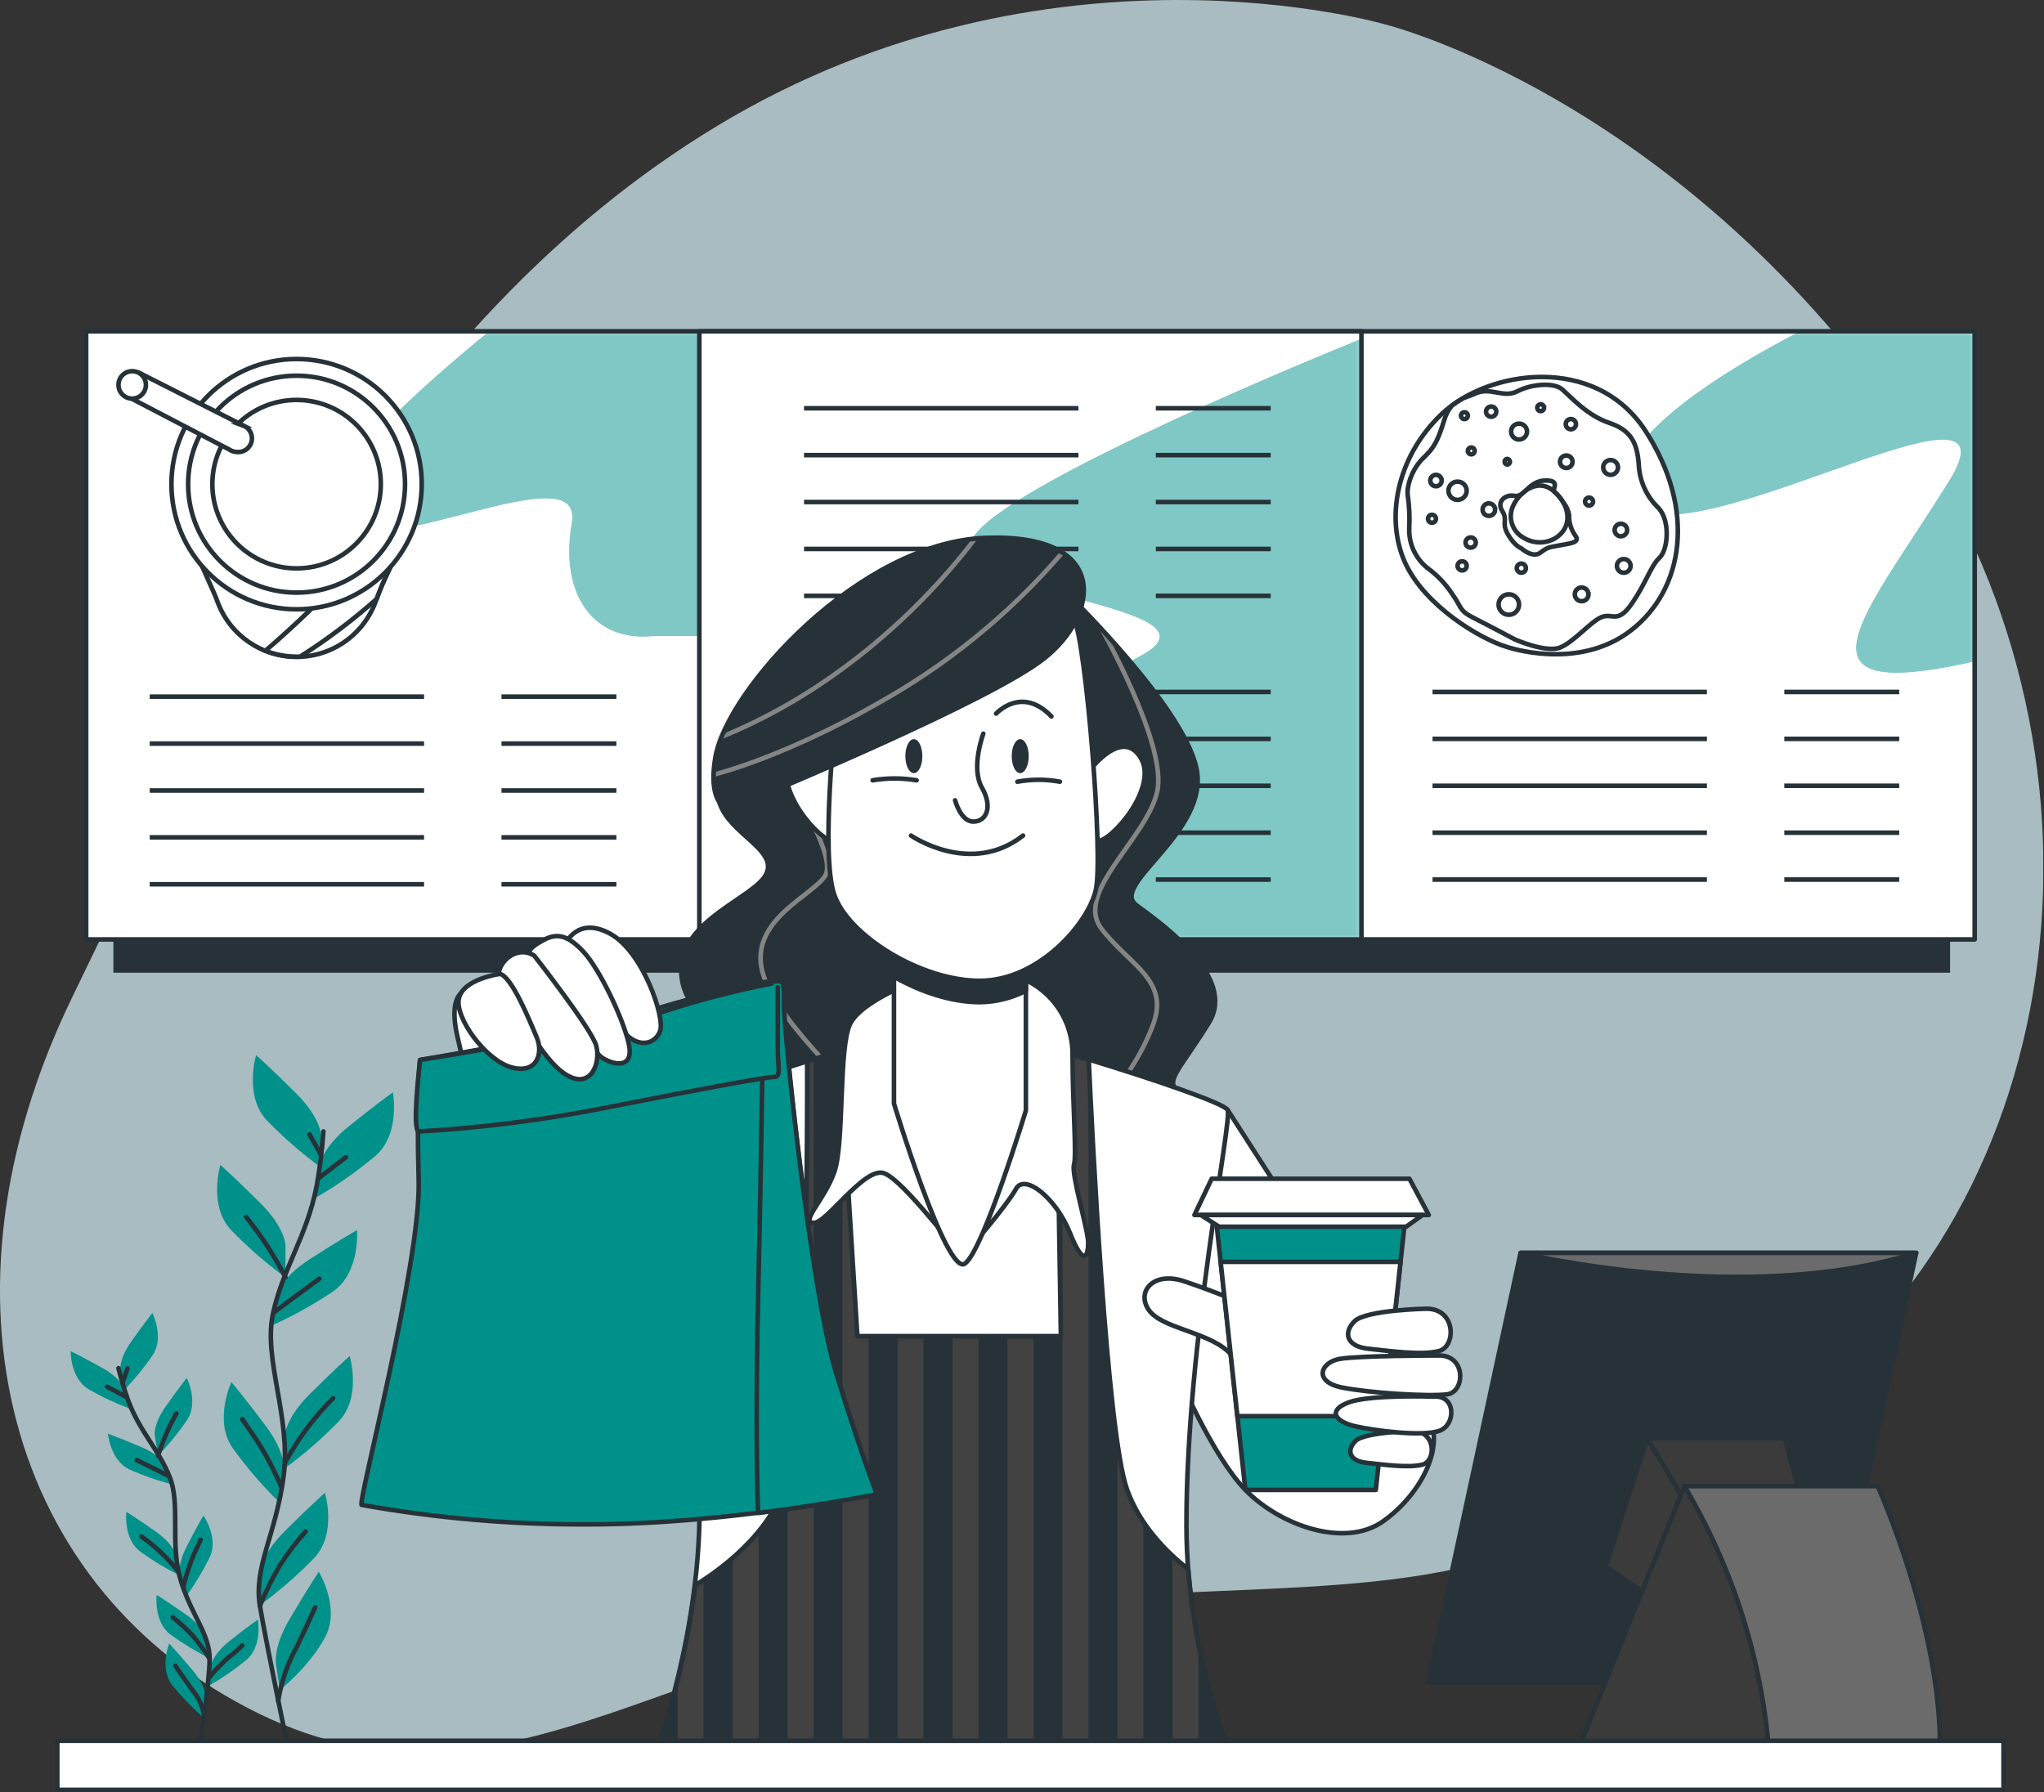 <svg width="447" height="392" viewBox="0 0 447 392" fill="none" xmlns="http://www.w3.org/2000/svg">
<rect x="0" y="0" width="447" height="392" fill="#333333" stroke="none"/>
<g clip-path="url(#clip0_28_1163)">
<g opacity="0.7">
<path d="M302.95 5.35C302.95 5.35 229.5 -16.28 156.97 27.46C84.44 71.2 47.46 152.79 15.73 218.24C-16 283.69 1.59 347.82 56.55 374.75C111.51 401.68 149.32 356.14 226.72 350.21C304.12 344.28 324.86 353.92 389.35 308.61C453.84 263.3 466.11 163.15 415.94 91.96C365.77 20.77 302.95 5.35 302.95 5.35Z" fill="#DAF7FD"/>
</g>
<path d="M426.46 194.12H24.8V212.74H426.46V194.12Z" fill="#263238"/>
<path d="M431.84 72.46H18.84V205.46H431.84V72.46Z" fill="white"/>
<mask id="mask0_28_1163" style="mask-type:luminance" maskUnits="userSpaceOnUse" x="18" y="72" width="414" height="134">
<path d="M431.84 72.46H18.84V205.46H431.84V72.46Z" fill="white"/>
</mask>
<g mask="url(#mask0_28_1163)">
<path d="M153.2 72.46V139.09H142.9C129.9 140.46 122.31 130.17 125.06 114.38C127.81 98.59 83.19 123.31 72.9 114.38C65.61 108.07 91.33 85.26 106.98 72.46H153.2ZM356.01 108.56C363.62 126.56 444.16 76.46 426.21 105.3C408.26 134.14 389.75 153.73 430.02 145.03L431.84 144.6V72.46H393.63C375.36 81.99 351.16 97.14 356.01 108.56Z" fill="#00918A"/>
<path opacity="0.5" d="M153.2 72.46V139.09H142.9C129.9 140.46 122.31 130.17 125.06 114.38C127.81 98.59 83.19 123.31 72.9 114.38C65.61 108.07 91.33 85.26 106.98 72.46H153.2ZM356.01 108.56C363.62 126.56 444.16 76.46 426.21 105.3C408.26 134.14 389.75 153.73 430.02 145.03L431.84 144.6V72.46H393.63C375.36 81.99 351.16 97.14 356.01 108.56Z" fill="white"/>
</g>
<path d="M431.84 72.46H18.84V205.46H431.84V72.46Z" stroke="#263238" stroke-linecap="round" stroke-linejoin="round"/>
<path d="M297.73 72.46H152.94V205.46H297.73V72.46Z" fill="white"/>
<mask id="mask1_28_1163" style="mask-type:luminance" maskUnits="userSpaceOnUse" x="152" y="72" width="146" height="134">
<path d="M297.73 72.46H152.94V205.46H297.73V72.46Z" fill="white"/>
</mask>
<g mask="url(#mask1_28_1163)">
<path d="M249.42 143.46C233.55 151.94 187.72 188.95 167.56 205.46H297.74V74.1C280.74 81.02 215.95 108.04 212.38 118.46C208.26 130.46 270 132.46 249.42 143.46Z" fill="#00918A"/>
<path opacity="0.5" d="M249.42 143.46C233.55 151.94 187.72 188.95 167.56 205.46H297.74V74.1C280.74 81.02 215.95 108.04 212.38 118.46C208.26 130.46 270 132.46 249.42 143.46Z" fill="white"/>
</g>
<path d="M297.73 72.46H152.94V205.46H297.73V72.46Z" stroke="#263238" stroke-linecap="round" stroke-linejoin="round"/>
<path d="M307.28 123.07C311.57 132.49 323.63 139.71 329.44 141.46C329.44 141.46 345 146.9 356.67 137.88C368.34 128.86 370.91 111.36 359.9 94.32C348.89 77.28 325.37 80.95 315.29 90.54C305.21 100.13 303 113.65 307.28 123.07ZM339.84 107.46C343.63 110.76 343.84 115.46 340.09 117.73C337.94 118.96 335.29 118.91 333.19 117.61C330.75 116.28 329.73 113.31 330.84 110.77C331.94 108.09 336.08 104.15 339.84 107.46Z" fill="white" stroke="#263238" stroke-miterlimit="10"/>
<path d="M315.84 91.87C314.38 96.54 313.67 97.87 311.26 100.17C308.85 102.47 307.57 106.3 307.86 108.32C308.2 110.72 308.31 113.14 308.18 115.56C308.07 118.92 309.55 122.14 312.18 124.24C314.31 125.79 316.15 127.72 317.59 129.93C319.7 132.84 319.01 133.5 322.17 135.09C325.33 136.68 331.3 139.86 331.3 139.86C331.3 139.86 338.12 142.86 341.18 141.62C344.24 140.38 347.88 135.91 350.26 134.96C352.64 134.01 353.75 136.56 356.9 131.96C360.05 127.36 360.97 123.82 362.9 122.01C364.83 120.2 365.29 113.83 362.67 111.08C360.02 108.53 358.48 105.05 358.37 101.38C357.98 96.83 356.7 94.1 351.87 92.47C347.04 90.84 343.43 86.71 341.62 85.15C339.81 83.59 334.92 83.97 331.85 85.57C328.78 87.17 325.99 84.57 322.76 86.02C321.76 86.48 320.76 86.77 319.97 87.1C319.11 87.6 318.29 88.15 317.49 88.74C316.73 89.66 316.17 90.72 315.84 91.87ZM331.26 108.46C333.26 108.84 334.37 105.17 337.9 105.09C341.43 105.01 339.37 106.98 339.9 107.49C340.72 108.2 341.42 109.04 341.96 109.98C342.56 110.75 342.97 111.66 343.14 112.62C343.08 114.26 343.58 115.87 344.54 117.2C345.67 118.74 343.15 118.85 340.95 119.3C338.75 119.75 338.59 119.57 336.87 120.87C335.15 122.17 332.69 119.93 332.69 119.93C332.69 119.93 331.19 119.39 329.74 116.83C328.29 114.27 329.82 113.83 328.52 111.75C327.22 109.67 329.25 108.02 331.26 108.46Z" fill="white" stroke="#263238" stroke-miterlimit="10"/>
<path d="M332.2 96.13C333.161 96.13 333.94 95.351 333.94 94.39C333.94 93.429 333.161 92.65 332.2 92.65C331.239 92.65 330.46 93.429 330.46 94.39C330.46 95.351 331.239 96.13 332.2 96.13Z" fill="white" stroke="#263238" stroke-miterlimit="10"/>
<path d="M321.75 99.37C322.164 99.37 322.5 99.034 322.5 98.62C322.5 98.206 322.164 97.87 321.75 97.87C321.336 97.87 321 98.206 321 98.62C321 99.034 321.336 99.37 321.75 99.37Z" fill="white" stroke="#263238" stroke-miterlimit="10"/>
<path d="M326.1 91.15C326.719 91.15 327.22 90.649 327.22 90.03C327.22 89.412 326.719 88.91 326.1 88.91C325.481 88.91 324.98 89.412 324.98 90.03C324.98 90.649 325.481 91.15 326.1 91.15Z" fill="white" stroke="#263238" stroke-miterlimit="10"/>
<path d="M320.75 107.33C320.75 108.43 319.85 109.33 318.75 109.33C317.65 109.33 316.75 108.43 316.75 107.33C316.75 106.23 317.65 105.33 318.75 105.33C319.85 105.33 320.75 106.23 320.75 107.33Z" fill="white" stroke="#263238" stroke-miterlimit="10"/>
<path d="M343.9 100.99C343.9 101.75 343.29 102.36 342.53 102.36C341.77 102.36 341.16 101.75 341.16 100.99C341.16 100.23 341.77 99.62 342.53 99.62C343.28 99.62 343.89 100.22 343.9 100.97C343.9 100.97 343.9 100.98 343.9 100.99Z" fill="white" stroke="#263238" stroke-miterlimit="10"/>
<path d="M343.53 93.89C344.149 93.89 344.65 93.389 344.65 92.77C344.65 92.151 344.149 91.65 343.53 91.65C342.912 91.65 342.41 92.151 342.41 92.77C342.41 93.389 342.912 93.89 343.53 93.89Z" fill="white" stroke="#263238" stroke-miterlimit="10"/>
<path d="M353.84 102.23C353.84 103.12 353.11 103.85 352.22 103.85C351.33 103.85 350.6 103.12 350.6 102.23C350.6 101.34 351.33 100.61 352.22 100.61C353.11 100.61 353.83 101.34 353.84 102.23Z" fill="white" stroke="#263238" stroke-miterlimit="10"/>
<path d="M355.84 115.92C355.84 116.68 355.23 117.29 354.47 117.29C353.71 117.29 353.1 116.68 353.1 115.92C353.1 115.16 353.71 114.55 354.47 114.55C355.23 114.55 355.84 115.16 355.84 115.92Z" fill="white" stroke="#263238" stroke-miterlimit="10"/>
<path d="M347.39 129.98C347.39 130.81 346.73 131.48 345.9 131.49C345.07 131.49 344.4 130.83 344.39 130C344.38 129.17 345.05 128.5 345.88 128.49C346.7 128.49 347.37 129.16 347.38 129.98H347.39Z" fill="white" stroke="#263238" stroke-miterlimit="10"/>
<path d="M329.96 134.46C331.197 134.46 332.2 133.457 332.2 132.22C332.2 130.983 331.197 129.98 329.96 129.98C328.723 129.98 327.72 130.983 327.72 132.22C327.72 133.457 328.723 134.46 329.96 134.46Z" fill="white" stroke="#263238" stroke-miterlimit="10"/>
<path d="M321.62 119.78C322.239 119.78 322.74 119.279 322.74 118.66C322.74 118.041 322.239 117.54 321.62 117.54C321.001 117.54 320.5 118.041 320.5 118.66C320.5 119.279 321.001 119.78 321.62 119.78Z" fill="white" stroke="#263238" stroke-miterlimit="10"/>
<path d="M333.7 124.26C333.7 124.81 333.25 125.26 332.7 125.26C332.15 125.26 331.7 124.81 331.7 124.26C331.7 123.71 332.15 123.26 332.7 123.26C333.25 123.26 333.7 123.71 333.7 124.26Z" fill="white" stroke="#263238" stroke-miterlimit="10"/>
<path d="M314.03 113.46C314.03 113.94 313.64 114.33 313.16 114.33C312.68 114.33 312.29 113.94 312.29 113.46C312.29 112.98 312.68 112.59 313.16 112.59C313.64 112.59 314.03 112.98 314.03 113.46Z" fill="white" stroke="#263238" stroke-miterlimit="10"/>
<path d="M321 90.91C321 91.32 320.66 91.66 320.25 91.66C319.84 91.66 319.5 91.32 319.5 90.91C319.5 90.5 319.84 90.16 320.25 90.16C320.66 90.16 320.99 90.48 321 90.89C321 90.89 321 90.9 321 90.91Z" fill="white" stroke="#263238" stroke-miterlimit="10"/>
<path d="M330.21 100.99C330.21 101.33 329.93 101.61 329.59 101.61C329.24 101.57 329 101.25 329.04 100.91C329.08 100.62 329.3 100.4 329.59 100.36C329.93 100.36 330.21 100.65 330.21 100.99Z" fill="white" stroke="#263238" stroke-miterlimit="10"/>
<path d="M348.38 109.7C348.38 110.18 347.99 110.57 347.51 110.57C347.03 110.57 346.64 110.18 346.64 109.7C346.64 109.22 347.03 108.83 347.51 108.83C347.99 108.83 348.38 109.22 348.38 109.7Z" fill="white" stroke="#263238" stroke-miterlimit="10"/>
<path d="M356.6 123.76C356.6 124.59 355.94 125.26 355.11 125.27C354.28 125.27 353.61 124.61 353.6 123.78C353.59 122.95 354.26 122.28 355.09 122.27C355.91 122.27 356.58 122.93 356.59 123.75C356.59 123.75 356.59 123.75 356.59 123.76H356.6Z" fill="white" stroke="#263238" stroke-miterlimit="10"/>
<path d="M326.97 111.46C326.97 112.22 326.36 112.83 325.6 112.83C324.84 112.83 324.23 112.22 324.23 111.46C324.23 110.7 324.84 110.09 325.6 110.09C326.35 110.09 326.96 110.7 326.96 111.45C326.96 111.45 326.96 111.45 326.96 111.46H326.97Z" fill="white" stroke="#263238" stroke-miterlimit="10"/>
<path d="M320.75 123.76C320.75 124.31 320.3 124.76 319.75 124.76C319.2 124.76 318.75 124.31 318.75 123.76C318.75 123.21 319.2 122.76 319.75 122.76C320.3 122.76 320.75 123.21 320.75 123.76Z" fill="white" stroke="#263238" stroke-miterlimit="10"/>
<path d="M315.28 105.09C315.28 105.78 314.73 106.34 314.04 106.35C313.35 106.35 312.79 105.8 312.78 105.11C312.78 104.42 313.33 103.86 314.02 103.85C314.71 103.85 315.26 104.4 315.27 105.09H315.28Z" fill="white" stroke="#263238" stroke-miterlimit="10"/>
<path d="M337.68 89.16C337.68 89.57 337.35 89.91 336.94 89.92C336.53 89.93 336.19 89.59 336.18 89.18C336.17 88.77 336.51 88.43 336.92 88.42C337.33 88.42 337.66 88.75 337.67 89.16H337.68Z" fill="white" stroke="#263238" stroke-miterlimit="10"/>
<path d="M83.97 120.31C83.15 120.23 82.45 119.69 82.17 118.91C78.71 109.34 68.15 104.39 58.58 107.85C54.46 109.34 51 112.25 48.84 116.06C48.44 116.78 47.66 117.2 46.84 117.14L44.53 116.94C43.37 116.83 42.34 117.69 42.24 118.85C42.21 119.22 42.27 119.6 42.43 119.94L46.56 129.15C46.89 129.9 47.22 130.65 47.5 131.42C50.91 141 61.45 146.01 71.03 142.6C76.17 140.77 80.24 136.75 82.13 131.63C82.77 129.88 83.45 128.13 84.24 126.44L85.69 123.34C86.21 122.3 85.78 121.04 84.75 120.52C84.51 120.4 84.24 120.33 83.97 120.31Z" fill="white" stroke="#263238" stroke-miterlimit="10"/>
<path d="M83.97 120.31C83.15 120.23 82.45 119.69 82.17 118.91C81.7 117.63 81.1 116.41 80.36 115.26L76.84 124.14C70.95 130.57 64.67 136.65 58.05 142.33C60.21 143.18 62.52 143.62 64.84 143.62H65.62C71.52 139.88 77.11 135.67 82.33 131.03C82.92 129.47 83.52 127.92 84.23 126.42L85.68 123.32C86.19 122.28 85.75 121.02 84.71 120.51C84.48 120.4 84.23 120.33 83.97 120.31Z" fill="white" stroke="#263238" stroke-miterlimit="10"/>
<path d="M64.86 133.26C79.976 133.26 92.23 121.006 92.23 105.89C92.23 90.774 79.976 78.52 64.86 78.52C49.744 78.52 37.49 90.774 37.49 105.89C37.49 121.006 49.744 133.26 64.86 133.26Z" fill="white" stroke="#263238" stroke-miterlimit="10"/>
<path d="M64.86 129.61C77.96 129.61 88.58 118.99 88.58 105.89C88.58 92.79 77.96 82.17 64.86 82.17C51.76 82.17 41.14 92.79 41.14 105.89C41.14 118.99 51.76 129.61 64.86 129.61Z" fill="white" stroke="#263238" stroke-miterlimit="10"/>
<path d="M64.86 124.31C75.033 124.31 83.28 116.063 83.28 105.89C83.28 95.717 75.033 87.47 64.86 87.47C54.687 87.47 46.44 95.717 46.44 105.89C46.44 116.063 54.687 124.31 64.86 124.31Z" fill="white" stroke="#263238" stroke-miterlimit="10"/>
<path d="M53.16 93.05L30.65 81.65L28.84 87.22L50.14 98.32C50.65 98.67 51.26 98.86 51.88 98.86C53.53 98.98 54.97 97.74 55.09 96.09C55.19 94.75 54.39 93.51 53.13 93.05H53.16Z" fill="white" stroke="#263238" stroke-miterlimit="10"/>
<path d="M31.91 84.18C31.91 85.84 30.57 87.18 28.91 87.18C27.25 87.18 25.91 85.84 25.91 84.18C25.91 82.52 27.25 81.18 28.91 81.18C30.57 81.18 31.91 82.52 31.91 84.18Z" fill="white" stroke="#263238" stroke-miterlimit="10"/>
<path d="M175.83 89.29H235.84" stroke="#263238" stroke-miterlimit="10"/>
<path d="M252.76 89.29H277.89" stroke="#263238" stroke-miterlimit="10"/>
<path d="M175.83 99.54H235.84" stroke="#263238" stroke-miterlimit="10"/>
<path d="M252.76 99.54H277.89" stroke="#263238" stroke-miterlimit="10"/>
<path d="M175.83 109.8H235.84" stroke="#263238" stroke-miterlimit="10"/>
<path d="M252.76 109.8H277.89" stroke="#263238" stroke-miterlimit="10"/>
<path d="M175.83 120.06H235.84" stroke="#263238" stroke-miterlimit="10"/>
<path d="M252.76 120.06H277.89" stroke="#263238" stroke-miterlimit="10"/>
<path d="M175.83 130.32H235.84" stroke="#263238" stroke-miterlimit="10"/>
<path d="M252.76 130.32H277.89" stroke="#263238" stroke-miterlimit="10"/>
<path d="M175.83 151.34H235.84" stroke="#263238" stroke-miterlimit="10"/>
<path d="M252.76 151.34H277.89" stroke="#263238" stroke-miterlimit="10"/>
<path d="M175.83 161.6H235.84" stroke="#263238" stroke-miterlimit="10"/>
<path d="M252.76 161.6H277.89" stroke="#263238" stroke-miterlimit="10"/>
<path d="M175.83 171.86H235.84" stroke="#263238" stroke-miterlimit="10"/>
<path d="M252.76 171.86H277.89" stroke="#263238" stroke-miterlimit="10"/>
<path d="M175.83 182.12H235.84" stroke="#263238" stroke-miterlimit="10"/>
<path d="M252.76 182.12H277.89" stroke="#263238" stroke-miterlimit="10"/>
<path d="M175.83 192.37H235.84" stroke="#263238" stroke-miterlimit="10"/>
<path d="M252.76 192.37H277.89" stroke="#263238" stroke-miterlimit="10"/>
<path d="M313.28 151.34H373.29" stroke="#263238" stroke-miterlimit="10"/>
<path d="M390.21 151.34H415.34" stroke="#263238" stroke-miterlimit="10"/>
<path d="M313.28 161.6H373.29" stroke="#263238" stroke-miterlimit="10"/>
<path d="M390.21 161.6H415.34" stroke="#263238" stroke-miterlimit="10"/>
<path d="M313.28 171.86H373.29" stroke="#263238" stroke-miterlimit="10"/>
<path d="M390.21 171.86H415.34" stroke="#263238" stroke-miterlimit="10"/>
<path d="M313.28 182.12H373.29" stroke="#263238" stroke-miterlimit="10"/>
<path d="M390.21 182.12H415.34" stroke="#263238" stroke-miterlimit="10"/>
<path d="M313.28 192.37H373.29" stroke="#263238" stroke-miterlimit="10"/>
<path d="M390.21 192.37H415.34" stroke="#263238" stroke-miterlimit="10"/>
<path d="M32.74 152.37H92.74" stroke="#263238" stroke-miterlimit="10"/>
<path d="M109.67 152.37H134.8" stroke="#263238" stroke-miterlimit="10"/>
<path d="M32.74 162.63H92.74" stroke="#263238" stroke-miterlimit="10"/>
<path d="M109.67 162.63H134.8" stroke="#263238" stroke-miterlimit="10"/>
<path d="M32.74 172.89H92.74" stroke="#263238" stroke-miterlimit="10"/>
<path d="M109.67 172.89H134.8" stroke="#263238" stroke-miterlimit="10"/>
<path d="M32.74 183.14H92.74" stroke="#263238" stroke-miterlimit="10"/>
<path d="M109.67 183.14H134.8" stroke="#263238" stroke-miterlimit="10"/>
<path d="M32.74 193.4H92.74" stroke="#263238" stroke-miterlimit="10"/>
<path d="M109.67 193.4H134.8" stroke="#263238" stroke-miterlimit="10"/>
<path d="M70.24 248.46C70.24 248.46 70.24 244.61 64.86 239.23C59.48 233.85 56.01 230.77 56.01 230.77C56.01 230.77 53.32 239.62 58.32 245C62 248.79 65.98 252.26 70.24 255.38V248.46Z" fill="#00918A"/>
<path d="M62.43 272.46C62.43 272.46 62.43 268.62 57.04 263.24C51.65 257.86 48.2 254.78 48.2 254.78C48.2 254.78 45.51 263.62 50.51 269C54.18 272.79 58.17 276.26 62.43 279.38V272.46Z" fill="#00918A"/>
<path d="M69.9 254.99C69.9 254.99 70.3 251.17 76.22 246.39C82.14 241.61 85.91 238.91 85.91 238.91C85.91 238.91 87.65 247.99 82.11 252.81C78.06 256.19 73.73 259.23 69.17 261.88L69.9 254.99Z" fill="#00918A"/>
<path d="M60.46 283.35C60.46 283.35 61.27 279.59 67.66 275.45C74.05 271.31 78.08 269.04 78.08 269.04C78.08 269.04 78.84 278.24 72.84 282.46C68.45 285.4 63.83 287.95 59.01 290.11L60.46 283.35Z" fill="#00918A"/>
<path d="M62.24 314.26C62.24 314.26 62.24 310.41 67.62 305.03C73 299.65 76.46 296.58 76.46 296.58C76.46 296.58 79.15 305.42 74.15 310.8C70.48 314.59 66.49 318.06 62.24 321.18V314.26Z" fill="#00918A"/>
<path d="M62.15 321.8C62.15 321.8 62.69 318 58.15 311.91C53.61 305.82 50.6 302.28 50.6 302.28C50.6 302.28 46.68 310.65 50.86 316.68C53.96 320.96 57.41 324.98 61.18 328.68L62.15 321.8Z" fill="#00918A"/>
<path d="M56.84 344.16C56.84 344.16 56.84 340.32 62.22 334.94C67.6 329.56 71.06 326.48 71.06 326.48C71.06 326.48 73.75 335.32 68.76 340.7C65.09 344.49 61.1 347.96 56.84 351.08V344.16Z" fill="#00918A"/>
<path d="M60.43 364.46C60.43 364.46 59.43 360.74 63.3 354.17C67.17 347.6 69.71 343.75 69.71 343.75C69.71 343.75 74.56 351.62 71.09 358.09C67.62 364.56 61.21 369.63 61.21 369.63L60.43 364.46Z" fill="#00918A"/>
<path d="M70.72 247.46C70.45 251.46 69.96 255.45 69.25 259.4C67.12 270.4 61.8 277.48 59.68 287.4C57.56 297.32 63.68 310.11 62.02 322.87C60.36 335.63 55.42 342.71 56.84 351.22C58.26 359.73 63.84 386.46 63.84 386.46" stroke="#263238" stroke-linecap="round" stroke-linejoin="round"/>
<path d="M69.85 257.55L75.64 253.1" stroke="#263238" stroke-linecap="round" stroke-linejoin="round"/>
<path d="M70.11 252.42L67.69 248.11" stroke="#263238" stroke-linecap="round" stroke-linejoin="round"/>
<path d="M60 286.95C60 286.95 64.85 283.31 69.85 279.67" stroke="#263238" stroke-linecap="round" stroke-linejoin="round"/>
<path d="M62.43 279.37C60.02 274.69 57.14 270.27 53.84 266.18" stroke="#263238" stroke-linecap="round" stroke-linejoin="round"/>
<path d="M62.43 319.73C65.21 314.62 68.71 309.93 72.84 305.83" stroke="#263238" stroke-linecap="round" stroke-linejoin="round"/>
<path d="M61.48 325.12C60.01 321.64 58.25 318.3 56.22 315.12C53.39 310.94 52.99 310.4 52.99 310.4" stroke="#263238" stroke-linecap="round" stroke-linejoin="round"/>
<path d="M56.84 351.23C58.07 348.17 59.53 345.22 61.21 342.38C62.88 339.76 64.76 337.28 66.84 334.97" stroke="#263238" stroke-linecap="round" stroke-linejoin="round"/>
<path d="M60.84 372.02C61.35 368.77 62.3 365.61 63.67 362.62C65.67 358.7 67.99 353.62 68.93 351.56" stroke="#263238" stroke-linecap="round" stroke-linejoin="round"/>
<path d="M26.32 299.8C26.32 299.8 25.9 297.39 28.69 293.43C31.48 289.47 33.32 287.17 33.32 287.17C33.32 287.17 35.97 292.42 33.42 296.34C31.53 299.11 29.4 301.72 27.07 304.14L26.32 299.8Z" fill="#00918A"/>
<path d="M33.84 314.01C33.84 314.01 33.43 311.6 36.22 307.64C39.01 303.68 40.84 301.37 40.84 301.37C40.84 301.37 43.49 306.63 40.94 310.54C39.04 313.32 36.92 315.93 34.59 318.35L33.84 314.01Z" fill="#00918A"/>
<path d="M27.24 303.87C27.24 303.87 26.57 301.52 22.34 299.16C18.11 296.8 15.46 295.52 15.46 295.52C15.46 295.52 15.35 301.4 19.35 303.83C22.26 305.51 25.3 306.94 28.45 308.11L27.24 303.87Z" fill="#00918A"/>
<path d="M36.24 320.62C36.24 320.62 35.32 318.35 30.84 316.46C26.36 314.57 23.61 313.56 23.61 313.56C23.61 313.56 24.12 319.42 28.35 321.41C31.42 322.77 34.6 323.88 37.85 324.71L36.24 320.62Z" fill="#00918A"/>
<path d="M38.48 340.2C38.48 340.2 38.06 337.79 34.1 335C30.14 332.21 27.64 330.66 27.64 330.66C27.64 330.66 26.91 336.49 30.64 339.32C33.35 341.3 36.23 343.04 39.24 344.54L38.48 340.2Z" fill="#00918A"/>
<path d="M39.36 344.92C39.36 344.92 38.6 342.6 40.8 338.28C43 333.96 44.49 331.46 44.49 331.46C44.49 331.46 47.86 336.29 45.89 340.53C44.41 343.54 42.68 346.43 40.72 349.15L39.36 344.92Z" fill="#00918A"/>
<path d="M46.11 364.37C46.11 364.37 46.39 361.94 50.18 358.92C53.97 355.9 56.39 354.22 56.39 354.22C56.39 354.22 57.45 360 53.9 363.04C51.3 365.17 48.53 367.07 45.61 368.74L46.11 364.37Z" fill="#00918A"/>
<path d="M45.11 358.37C45.11 358.37 44.69 355.96 40.73 353.17C36.77 350.38 34.27 348.82 34.27 348.82C34.27 348.82 33.54 354.66 37.27 357.49C39.99 359.46 42.86 361.21 45.87 362.71L45.11 358.37Z" fill="#00918A"/>
<path d="M45.06 371.46C45.06 371.46 45.26 369.02 42.14 365.32C39.02 361.62 36.99 359.46 36.99 359.46C36.99 359.46 34.81 364.92 37.69 368.61C39.82 371.21 42.16 373.62 44.69 375.83L45.06 371.46Z" fill="#00918A"/>
<path d="M25.91 299.24C26.51 301.72 27.25 304.16 28.13 306.56C30.65 313.22 34.76 317.09 37.13 323.09C39.5 329.09 37.13 337.76 39.51 345.58C41.89 353.4 45.84 357.31 45.84 362.8C45.84 368.29 43.33 384.46 43.33 384.46" stroke="#263238" stroke-linecap="round" stroke-linejoin="round"/>
<path d="M27.55 305.47L23.43 303.3" stroke="#263238" stroke-linecap="round" stroke-linejoin="round"/>
<path d="M26.83 302.28L27.88 299.31" stroke="#263238" stroke-linecap="round" stroke-linejoin="round"/>
<path d="M36.92 322.83C36.92 322.83 33.48 321.08 29.92 319.34" stroke="#263238" stroke-linecap="round" stroke-linejoin="round"/>
<path d="M34.57 318.35C35.59 315.15 36.93 312.07 38.57 309.14" stroke="#263238" stroke-linecap="round" stroke-linejoin="round"/>
<path d="M38.95 343.65C36.66 340.75 33.97 338.2 30.95 336.07" stroke="#263238" stroke-linecap="round" stroke-linejoin="round"/>
<path d="M40.13 346.93C40.68 344.6 41.42 342.31 42.35 340.1C43.67 337.17 43.86 336.79 43.86 336.79" stroke="#263238" stroke-linecap="round" stroke-linejoin="round"/>
<path d="M45.69 366.96C47.03 365.3 48.51 363.76 50.12 362.36C51.15 361.61 52.11 360.77 53 359.86" stroke="#263238" stroke-linecap="round" stroke-linejoin="round"/>
<path d="M45.84 362.8C44.74 361.02 43.5 359.33 42.14 357.73C40.8 356.28 39.34 354.94 37.78 353.73" stroke="#263238" stroke-linecap="round" stroke-linejoin="round"/>
<path d="M44.69 375.86C44.54 374 43.9 372.21 42.84 370.68C41.15 368.44 39.15 365.48 38.34 364.31" stroke="#263238" stroke-linecap="round" stroke-linejoin="round"/>
<path d="M233.03 129.46C233.03 129.46 260.63 156.13 261.87 169.46C263.11 182.79 242.64 193.65 248.54 197.99C254.44 202.33 270.54 213.81 264.35 223.73C258.16 233.65 255.05 236.14 257.22 238.31C259.39 240.48 264.66 242.31 264.35 247.61C264.04 252.91 257.84 257.46 257.84 257.46H159.84C159.84 257.46 154.57 257.77 155.19 250.33C155.81 242.89 166.35 238.86 164.49 233.27C162.63 227.68 148.98 223.35 148.98 212.18C148.98 201.01 165.11 196.37 167.59 191.1C170.07 185.83 159.53 182.41 157.36 175.59C155.19 168.77 166.36 156.98 173.17 150.78C179.98 144.58 207.29 126.59 218.17 125.97C229.05 125.35 233.03 129.46 233.03 129.46Z" fill="#263238"/>
<mask id="mask2_28_1163" style="mask-type:luminance" maskUnits="userSpaceOnUse" x="148" y="125" width="118" height="133">
<path d="M233.03 129.46C233.03 129.46 260.63 156.13 261.87 169.46C263.11 182.79 242.64 193.65 248.54 197.99C254.44 202.33 270.54 213.81 264.35 223.73C258.16 233.65 255.05 236.14 257.22 238.31C259.39 240.48 264.66 242.31 264.35 247.61C264.04 252.91 257.84 257.46 257.84 257.46H159.84C159.84 257.46 154.57 257.77 155.19 250.33C155.81 242.89 166.35 238.86 164.49 233.27C162.63 227.68 148.98 223.35 148.98 212.18C148.98 201.01 165.11 196.37 167.59 191.1C170.07 185.83 159.53 182.41 157.36 175.59C155.19 168.77 166.36 156.98 173.17 150.78C179.98 144.58 207.29 126.59 218.17 125.97C229.05 125.35 233.03 129.46 233.03 129.46Z" fill="white"/>
</mask>
<g mask="url(#mask2_28_1163)">
<path d="M240.43 136.68C240.43 136.68 255.43 162.89 253.06 173.18C250.69 183.47 234.81 195.18 240.89 203.13C246.97 211.08 255.89 214.36 252.13 224.19C249.9 230.07 246.56 235.47 242.3 240.1" stroke="#858585" stroke-linecap="round" stroke-linejoin="round"/>
<path d="M173.51 172.72C173.51 172.72 182.87 187.22 180.51 191.43C178.15 195.64 164.6 200.79 166.51 211.55C168.42 222.31 188.04 239.16 188.04 241.04" stroke="#858585" stroke-linecap="round" stroke-linejoin="round"/>
</g>
<path d="M233.03 129.46C233.03 129.46 260.63 156.13 261.87 169.46C263.11 182.79 242.64 193.65 248.54 197.99C254.44 202.33 270.54 213.81 264.35 223.73C258.16 233.65 255.05 236.14 257.22 238.31C259.39 240.48 264.66 242.31 264.35 247.61C264.04 252.91 257.84 257.46 257.84 257.46H159.84C159.84 257.46 154.57 257.77 155.19 250.33C155.81 242.89 166.35 238.86 164.49 233.27C162.63 227.68 148.98 223.35 148.98 212.18C148.98 201.01 165.11 196.37 167.59 191.1C170.07 185.83 159.53 182.41 157.36 175.59C155.19 168.77 166.36 156.98 173.17 150.78C179.98 144.58 207.29 126.59 218.17 125.97C229.05 125.35 233.03 129.46 233.03 129.46Z" stroke="#263238" stroke-linecap="round" stroke-linejoin="round"/>
<path d="M268.46 242.73C268.46 242.73 305.96 301.23 311.46 308.23C316.96 315.23 310.96 326.73 302.46 332.73C293.96 338.73 279.73 333.49 272.35 325.86C264.97 318.23 257.46 300.23 257.46 300.23L268.46 242.73Z" fill="white" stroke="#263238" stroke-linecap="round" stroke-linejoin="round"/>
<path d="M205.46 223.23C205.46 223.23 170.46 233.73 159.46 237.73C148.46 241.73 145.46 242.23 145.46 246.23C145.46 248.56 153.81 293.87 152.96 332.73C152.35 360.81 142.46 386.23 142.46 386.23H269.96C269.96 386.23 259.5 362.38 259.46 333.73C259.4 293.58 269.63 244.49 268.46 242.73C266.46 239.73 209.96 222.73 205.46 223.23Z" fill="white" stroke="#263238" stroke-linecap="round" stroke-linejoin="round"/>
<path d="M259.84 343.17C255.26 339.6 249.31 333.73 246.46 325.73C242.03 313.32 238.77 246.73 238.09 231.73C235.72 231.01 233.34 230.29 231 229.6L232 292.23H187.5L183.61 229.92C181.24 230.65 178.85 231.4 176.51 232.14C176.56 244.79 176.56 303.8 173 320.73C170.27 333.73 158.9 342.5 152 346.73C150.33 360.2 147.15 373.44 142.53 386.2H270.03C264.49 372.45 261.05 357.94 259.84 343.17Z" fill="#263238"/>
<mask id="mask3_28_1163" style="mask-type:luminance" maskUnits="userSpaceOnUse" x="142" y="229" width="129" height="158">
<path d="M259.84 343.17C255.26 339.6 249.31 333.73 246.46 325.73C242.03 313.32 238.77 246.73 238.09 231.73C235.72 231.01 233.34 230.29 231 229.6L232 292.23H187.5L183.61 229.92C181.24 230.65 178.85 231.4 176.51 232.14C176.56 244.79 176.56 303.8 173 320.73C170.27 333.73 158.9 342.5 152 346.73C150.33 360.2 147.15 373.44 142.53 386.2H270.03C264.49 372.45 261.05 357.94 259.84 343.17Z" fill="white"/>
</mask>
<g mask="url(#mask3_28_1163)">
<path d="M177.93 231.68L176.47 232.14C176.52 244.79 176.52 303.8 172.96 320.73C172.76 321.67 172.51 322.57 172.23 323.46V386.23H177.93V231.68Z" fill="#424242"/>
<path d="M201.98 292.23H196.28V386.23H201.98V292.23Z" fill="#424242"/>
<path d="M148.18 367.18V386.18H153.84V345.46C153.16 345.91 152.5 346.34 151.89 346.72C151.05 353.61 149.81 360.44 148.18 367.18Z" fill="#424242"/>
<path d="M165.9 334.84C164.17 336.94 162.27 338.9 160.21 340.68V386.23H165.9V334.84Z" fill="#424242"/>
<path d="M184.25 240.93V386.23H189.95V292.23H187.46L184.25 240.93Z" fill="#424242"/>
<path d="M244.37 315.63V386.23H250.06V332.83C248.58 330.62 247.37 328.23 246.46 325.73C245.48 322.43 244.78 319.05 244.37 315.63Z" fill="#424242"/>
<path d="M256.39 340.22V386.22H262.09V359.46C261.02 354.08 260.27 348.64 259.84 343.17C258.75 342.32 257.58 341.33 256.39 340.22Z" fill="#424242"/>
<path d="M238.04 231.72C236.14 231.13 234.23 230.56 232.35 230V386.23H238.04V231.72Z" fill="#424242"/>
<path d="M226.02 292.23H220.32V386.23H226.02V292.23Z" fill="#424242"/>
<path d="M214 292.23H208.3V386.23H214V292.23Z" fill="#424242"/>
</g>
<path d="M259.84 343.17C255.26 339.6 249.31 333.73 246.46 325.73C242.03 313.32 238.77 246.73 238.09 231.73C235.72 231.01 233.34 230.29 231 229.6L232 292.23H187.5L183.61 229.92C181.24 230.65 178.85 231.4 176.51 232.14C176.56 244.79 176.56 303.8 173 320.73C170.27 333.73 158.9 342.5 152 346.73C150.33 360.2 147.15 373.44 142.53 386.2H270.03C264.49 372.45 261.05 357.94 259.84 343.17Z" stroke="#263238" stroke-linecap="round" stroke-linejoin="round"/>
<path d="M201.4 214.08C201.4 214.08 188.4 218.73 185.89 224C183.38 229.27 184.65 250 182.48 256.25C180.31 262.5 175.04 267.11 177.84 267.46C180.64 267.81 189 255.05 193.34 256.6C197.68 258.15 209.47 274.28 210.4 274.28C211.33 274.28 220.33 263.43 222.19 260.02C224.05 256.61 230.87 261.88 233.97 269.63C237.07 277.38 237.97 274.63 237.97 271.8C237.97 268.97 234.25 256.91 234.87 254.74C235.49 252.57 234.56 241.74 234.56 230.86C234.69 222.02 228.38 214.39 219.67 212.86C212.84 211.59 201.4 214.08 201.4 214.08Z" fill="white" stroke="#263238" stroke-linecap="round" stroke-linejoin="round"/>
<path d="M195.5 206.32V241.37C195.5 241.37 206.98 279.2 211.01 276.37C215.04 273.54 224.35 242.88 224.35 242.88V206.63C224.35 206.63 210.08 212.84 195.5 206.32Z" fill="white" stroke="#263238" stroke-linecap="round" stroke-linejoin="round"/>
<path d="M195.5 206.32V213.61C201.3 216.94 208.13 219.19 214.28 219.19C217.78 219.15 221.23 218.29 224.35 216.7V206.63C224.35 206.63 210.08 212.84 195.5 206.32Z" fill="#263238" stroke="#263238" stroke-linecap="round" stroke-linejoin="round"/>
<path d="M183.72 168.18C183.72 168.18 176.9 159.18 172.86 165.69C168.82 172.2 179.38 184.3 182.48 183.99C185.58 183.68 183.72 168.18 183.72 168.18Z" fill="white" stroke="#263238" stroke-linecap="round" stroke-linejoin="round"/>
<path d="M238.57 168.18C238.57 168.18 245.39 159.18 249.43 165.69C253.47 172.2 242.91 184.3 239.81 183.99C236.71 183.68 238.57 168.18 238.57 168.18Z" fill="white" stroke="#263238" stroke-linecap="round" stroke-linejoin="round"/>
<path d="M182.84 155.58C182.84 155.58 179.4 186.58 182.41 195.58C185.42 204.58 201.34 214.51 214.25 214.51C227.16 214.51 237.9 202.04 239.63 194.72C241.36 187.4 237.47 140.52 234.89 135.36C232.31 130.2 215.97 129.77 199.62 137.94C183.27 146.11 182.84 155.58 182.84 155.58Z" fill="white" stroke="#263238" stroke-linecap="round" stroke-linejoin="round"/>
<path d="M215.04 160.46C215.04 160.46 212.25 167.91 214.73 172.25C217.21 176.59 215.66 179.69 212.87 179.69C210.08 179.69 208.87 175.04 208.87 175.04" stroke="#263238" stroke-linecap="round" stroke-linejoin="round"/>
<path d="M199.23 182.75C199.23 182.75 212.23 191.75 223.73 182.75" stroke="#263238" stroke-linecap="round" stroke-linejoin="round"/>
<path d="M217.84 156.08C217.84 156.08 223.43 149.88 229.94 156.7" stroke="#263238" stroke-linecap="round" stroke-linejoin="round"/>
<path d="M205.12 155.46C205.12 155.46 199.54 149.57 192.71 154.84" stroke="#263238" stroke-linecap="round" stroke-linejoin="round"/>
<path d="M223.11 169.1C224.137 169.1 224.97 167.435 224.97 165.38C224.97 163.326 224.137 161.66 223.11 161.66C222.083 161.66 221.25 163.326 221.25 165.38C221.25 167.435 222.083 169.1 223.11 169.1Z" fill="#263238"/>
<path d="M199.85 169.1C200.877 169.1 201.71 167.435 201.71 165.38C201.71 163.326 200.877 161.66 199.85 161.66C198.823 161.66 197.99 163.326 197.99 165.38C197.99 167.435 198.823 169.1 199.85 169.1Z" fill="#263238"/>
<path d="M190.84 170.66C194.03 170.13 197.27 170.13 200.46 170.66" stroke="#263238" stroke-linecap="round" stroke-linejoin="round"/>
<path d="M222.49 170.97C225.56 170.4 228.72 170.4 231.79 170.97" stroke="#263238" stroke-linecap="round" stroke-linejoin="round"/>
<path d="M167.9 173.46C167.9 173.46 216.59 153.3 228.38 143.99C240.17 134.68 243.26 116.7 215.66 117.63C188.06 118.56 158.91 150.82 156.43 165.7C153.95 180.58 163.84 177.46 163.84 177.46" fill="#263238"/>
<mask id="mask4_28_1163" style="mask-type:luminance" maskUnits="userSpaceOnUse" x="156" y="117" width="82" height="61">
<path d="M167.9 173.46C167.9 173.46 216.59 153.3 228.38 143.99C240.17 134.68 243.26 116.7 215.66 117.63C188.06 118.56 158.91 150.82 156.43 165.7C153.95 180.58 163.84 177.46 163.84 177.46" fill="white"/>
</mask>
<g mask="url(#mask4_28_1163)">
<path d="M234.34 118.46C223.09 132.17 209.46 143.74 194.1 152.62C168.36 167.62 151.98 170.41 151.98 170.41" stroke="#858585" stroke-linecap="round" stroke-linejoin="round"/>
<path d="M216.09 113.75C216.09 113.75 193.16 149.75 150.58 163.82" stroke="#858585" stroke-linecap="round" stroke-linejoin="round"/>
</g>
<path d="M167.9 173.46C167.9 173.46 216.59 153.3 228.38 143.99C240.17 134.68 243.26 116.7 215.66 117.63C188.06 118.56 158.91 150.82 156.43 165.7C153.95 180.58 163.84 177.46 163.84 177.46" stroke="#263238" stroke-linecap="round" stroke-linejoin="round"/>
<path d="M271.46 284.98C271.46 284.98 265.71 282.48 258.96 280.23C252.21 277.98 248.46 282.48 251.21 286.48C253.96 290.48 263.71 291.23 268.46 295.48C273.21 299.73 276.96 313.48 281.71 315.98C284.85 317.55 288.23 318.56 291.71 318.98V284.98H271.46Z" fill="white" stroke="#263238" stroke-linecap="round" stroke-linejoin="round"/>
<path d="M300.87 325.86H272.35L265.97 267.03H307.25L300.87 325.86Z" fill="#00918A" stroke="#263238" stroke-linecap="round" stroke-linejoin="round"/>
<path d="M308.23 257.81H264.98L261.21 265.73H312.46L308.23 257.81Z" fill="white" stroke="#263238" stroke-linecap="round" stroke-linejoin="round"/>
<path d="M266.59 268.29H307.52L311.09 265.73H262.59L266.59 268.29Z" fill="white" stroke="#263238" stroke-linecap="round" stroke-linejoin="round"/>
<path d="M302.62 309.73L306.28 275.98H266.94L270.6 309.73H302.62Z" fill="white" stroke="#263238" stroke-linecap="round" stroke-linejoin="round"/>
<path d="M311.96 286.23C311.96 286.23 298.71 286.48 296.21 288.98C293.71 291.48 294.46 294.48 299.21 294.98C303.96 295.48 310.96 296.48 314.71 295.48C318.46 294.48 318.46 286.23 311.96 286.23Z" fill="white" stroke="#263238" stroke-linecap="round" stroke-linejoin="round"/>
<path d="M308.92 312.98C308.92 312.98 298.4 313.18 296.42 315.17C294.44 317.16 295.03 319.53 298.8 319.93C302.57 320.33 308.12 321.12 311.1 320.32C314.08 319.52 314.07 312.98 308.92 312.98Z" fill="white" stroke="#263238" stroke-linecap="round" stroke-linejoin="round"/>
<path d="M314.46 296.46C314.46 296.46 297.21 296.46 292.96 297.21C288.71 297.96 287.21 302.21 293.46 303.46C299.71 304.71 312.46 305.46 316.46 304.96C320.46 304.46 320.71 296.23 314.46 296.46Z" fill="white" stroke="#263238" stroke-linecap="round" stroke-linejoin="round"/>
<path d="M313.46 305.46C313.46 305.46 299.71 304.96 294.96 306.71C290.21 308.46 291.96 310.96 296.46 311.96C300.96 312.96 310.96 314.21 314.71 312.96C318.46 311.71 318.46 304.98 313.46 305.46Z" fill="white" stroke="#263238" stroke-linecap="round" stroke-linejoin="round"/>
<path d="M100.84 217.24C100.84 217.24 98.19 218.83 100.05 226.79L101.9 234.74L113.3 232.62C113.3 232.62 108.3 223.62 106.14 219.62C103.98 215.62 101.41 216.18 100.84 217.24Z" fill="white" stroke="#263238" stroke-linecap="round" stroke-linejoin="round"/>
<path d="M91.84 231.83C91.84 231.83 128.16 225.73 139.04 222.02C147.22 219.37 155.54 217.16 163.96 215.39C166.14 214.89 168.36 214.62 170.59 214.59C170.59 214.59 171.65 214.59 171.39 219.1C171.13 223.61 177.22 282.21 182.79 300.24C188.36 318.27 191.79 326.76 191.79 326.76C191.79 326.76 159.18 333.39 128.95 333.39C112.24 333.5 95.55 332.08 79.1 329.14C78.04 329.14 92.1 276.14 91.56 258.08C91.06 239.82 91.84 231.83 91.84 231.83Z" fill="#00918A" stroke="#263238" stroke-linecap="round" stroke-linejoin="round"/>
<path d="M182.84 300.24C177.27 282.24 171.17 223.61 171.44 219.1C171.71 214.59 170.64 214.59 170.64 214.59C169.4 214.61 168.15 214.7 166.92 214.86C166.78 216 166.78 217.16 166.92 218.3C166.92 218.3 166.64 247.21 165.84 281.46C165.18 309.84 165.61 326.16 165.78 330.9C180.87 329.03 191.78 326.81 191.78 326.81C191.78 326.81 188.39 318.27 182.84 300.24Z" fill="#00918A" stroke="#263238" stroke-linecap="round" stroke-linejoin="round"/>
<path d="M170.09 215.92V229.18C170.09 233.42 170.89 235.54 169.29 235.54C167.69 235.54 154.45 237.93 132.97 242.17C119.32 244.89 105.5 246.67 91.6 247.47C90.01 247.47 91.87 231.83 91.87 231.83C91.87 231.83 132.17 225.46 145.16 221.22C152.89 218.69 160.77 216.65 168.76 215.12" fill="#00918A"/>
<path d="M170.09 215.92V229.18C170.09 233.42 170.89 235.54 169.29 235.54C167.69 235.54 154.45 237.93 132.97 242.17C119.32 244.89 105.5 246.67 91.6 247.47C90.01 247.47 91.87 231.83 91.87 231.83C91.87 231.83 132.17 225.46 145.16 221.22C152.89 218.69 160.77 216.65 168.76 215.12" stroke="#263238" stroke-linecap="round" stroke-linejoin="round"/>
<path d="M123.69 206.37C123.69 206.37 126.34 200.27 133.5 204.25C140.66 208.23 145.43 222.55 144.37 225.46C143.31 228.37 139.86 229.18 136.94 226.26C134.02 223.34 126.6 212.74 124.75 209.82C122.9 206.9 123.69 206.37 123.69 206.37Z" fill="white" stroke="#263238" stroke-linecap="round" stroke-linejoin="round"/>
<path d="M115.73 210.08C115.73 210.08 129.13 229.62 131.64 231.3C134.15 232.98 138.82 233.94 137.47 228.12C136.2 222.59 131.11 211.94 127.66 208.23C124.21 204.52 121.83 203.99 118.91 205.58C115.99 207.17 115.2 207.96 115.73 210.08Z" fill="white" stroke="#263238" stroke-linecap="round" stroke-linejoin="round"/>
<path d="M116.84 209.02C116.84 209.02 129.3 224.93 130.37 228.65C131.44 232.37 129.3 238.46 123.74 235.01C118.18 231.56 113.13 220.16 109.95 216.18C106.77 212.2 112.28 206.11 116.84 209.02Z" fill="white" stroke="#263238" stroke-linecap="round" stroke-linejoin="round"/>
<path d="M109.37 213C109.37 213 101.37 214.06 100.37 218.3C99.37 222.54 106.2 231.83 111.77 233.42C117.34 235.01 118.93 230.5 117.34 226.79C115.75 223.08 112.02 213.8 109.37 213Z" fill="white" stroke="#263238" stroke-linecap="round" stroke-linejoin="round"/>
<path d="M398.81 367.97H312.29L332.53 274.02H419.05L398.81 367.97Z" fill="#263238" stroke="#263238" stroke-linecap="round" stroke-linejoin="round"/>
<path d="M419.05 274.02H332.53C332.53 274.02 381.52 285.85 419.05 274.02Z" fill="#6B6B6B" stroke="#263238" stroke-linecap="round" stroke-linejoin="round"/>
<path d="M360.26 314.57L351.14 342.62L366.69 353.1L372.77 335.53L360.26 314.57Z" fill="#3B3B3B" stroke="#263238" stroke-linecap="round" stroke-linejoin="round"/>
<path d="M360.26 314.57H390.34L395.07 332.49L372.77 335.53L360.26 314.57Z" fill="#3B3B3B" stroke="#263238" stroke-linecap="round" stroke-linejoin="round"/>
<path d="M386.93 383.85C385.38 363.08 379.03 342.95 368.37 325.05L344.65 383.85H386.93Z" fill="#3B3B3B" stroke="#263238" stroke-linecap="round" stroke-linejoin="round"/>
<path d="M424.25 383.85C424.87 356.4 410.62 325.05 410.62 325.05H368.37C379.03 342.95 385.38 363.08 386.93 383.85H424.25Z" fill="#6B6B6B" stroke="#263238" stroke-linecap="round" stroke-linejoin="round"/>
<path d="M438.15 380.73H12.53V391.46H438.15V380.73Z" fill="white" stroke="#263238" stroke-linecap="round" stroke-linejoin="round"/>
</g>
<defs>
<clipPath id="clip0_28_1163">
<rect width="446.87" height="391.96" fill="white"/>
</clipPath>
</defs>
</svg>
